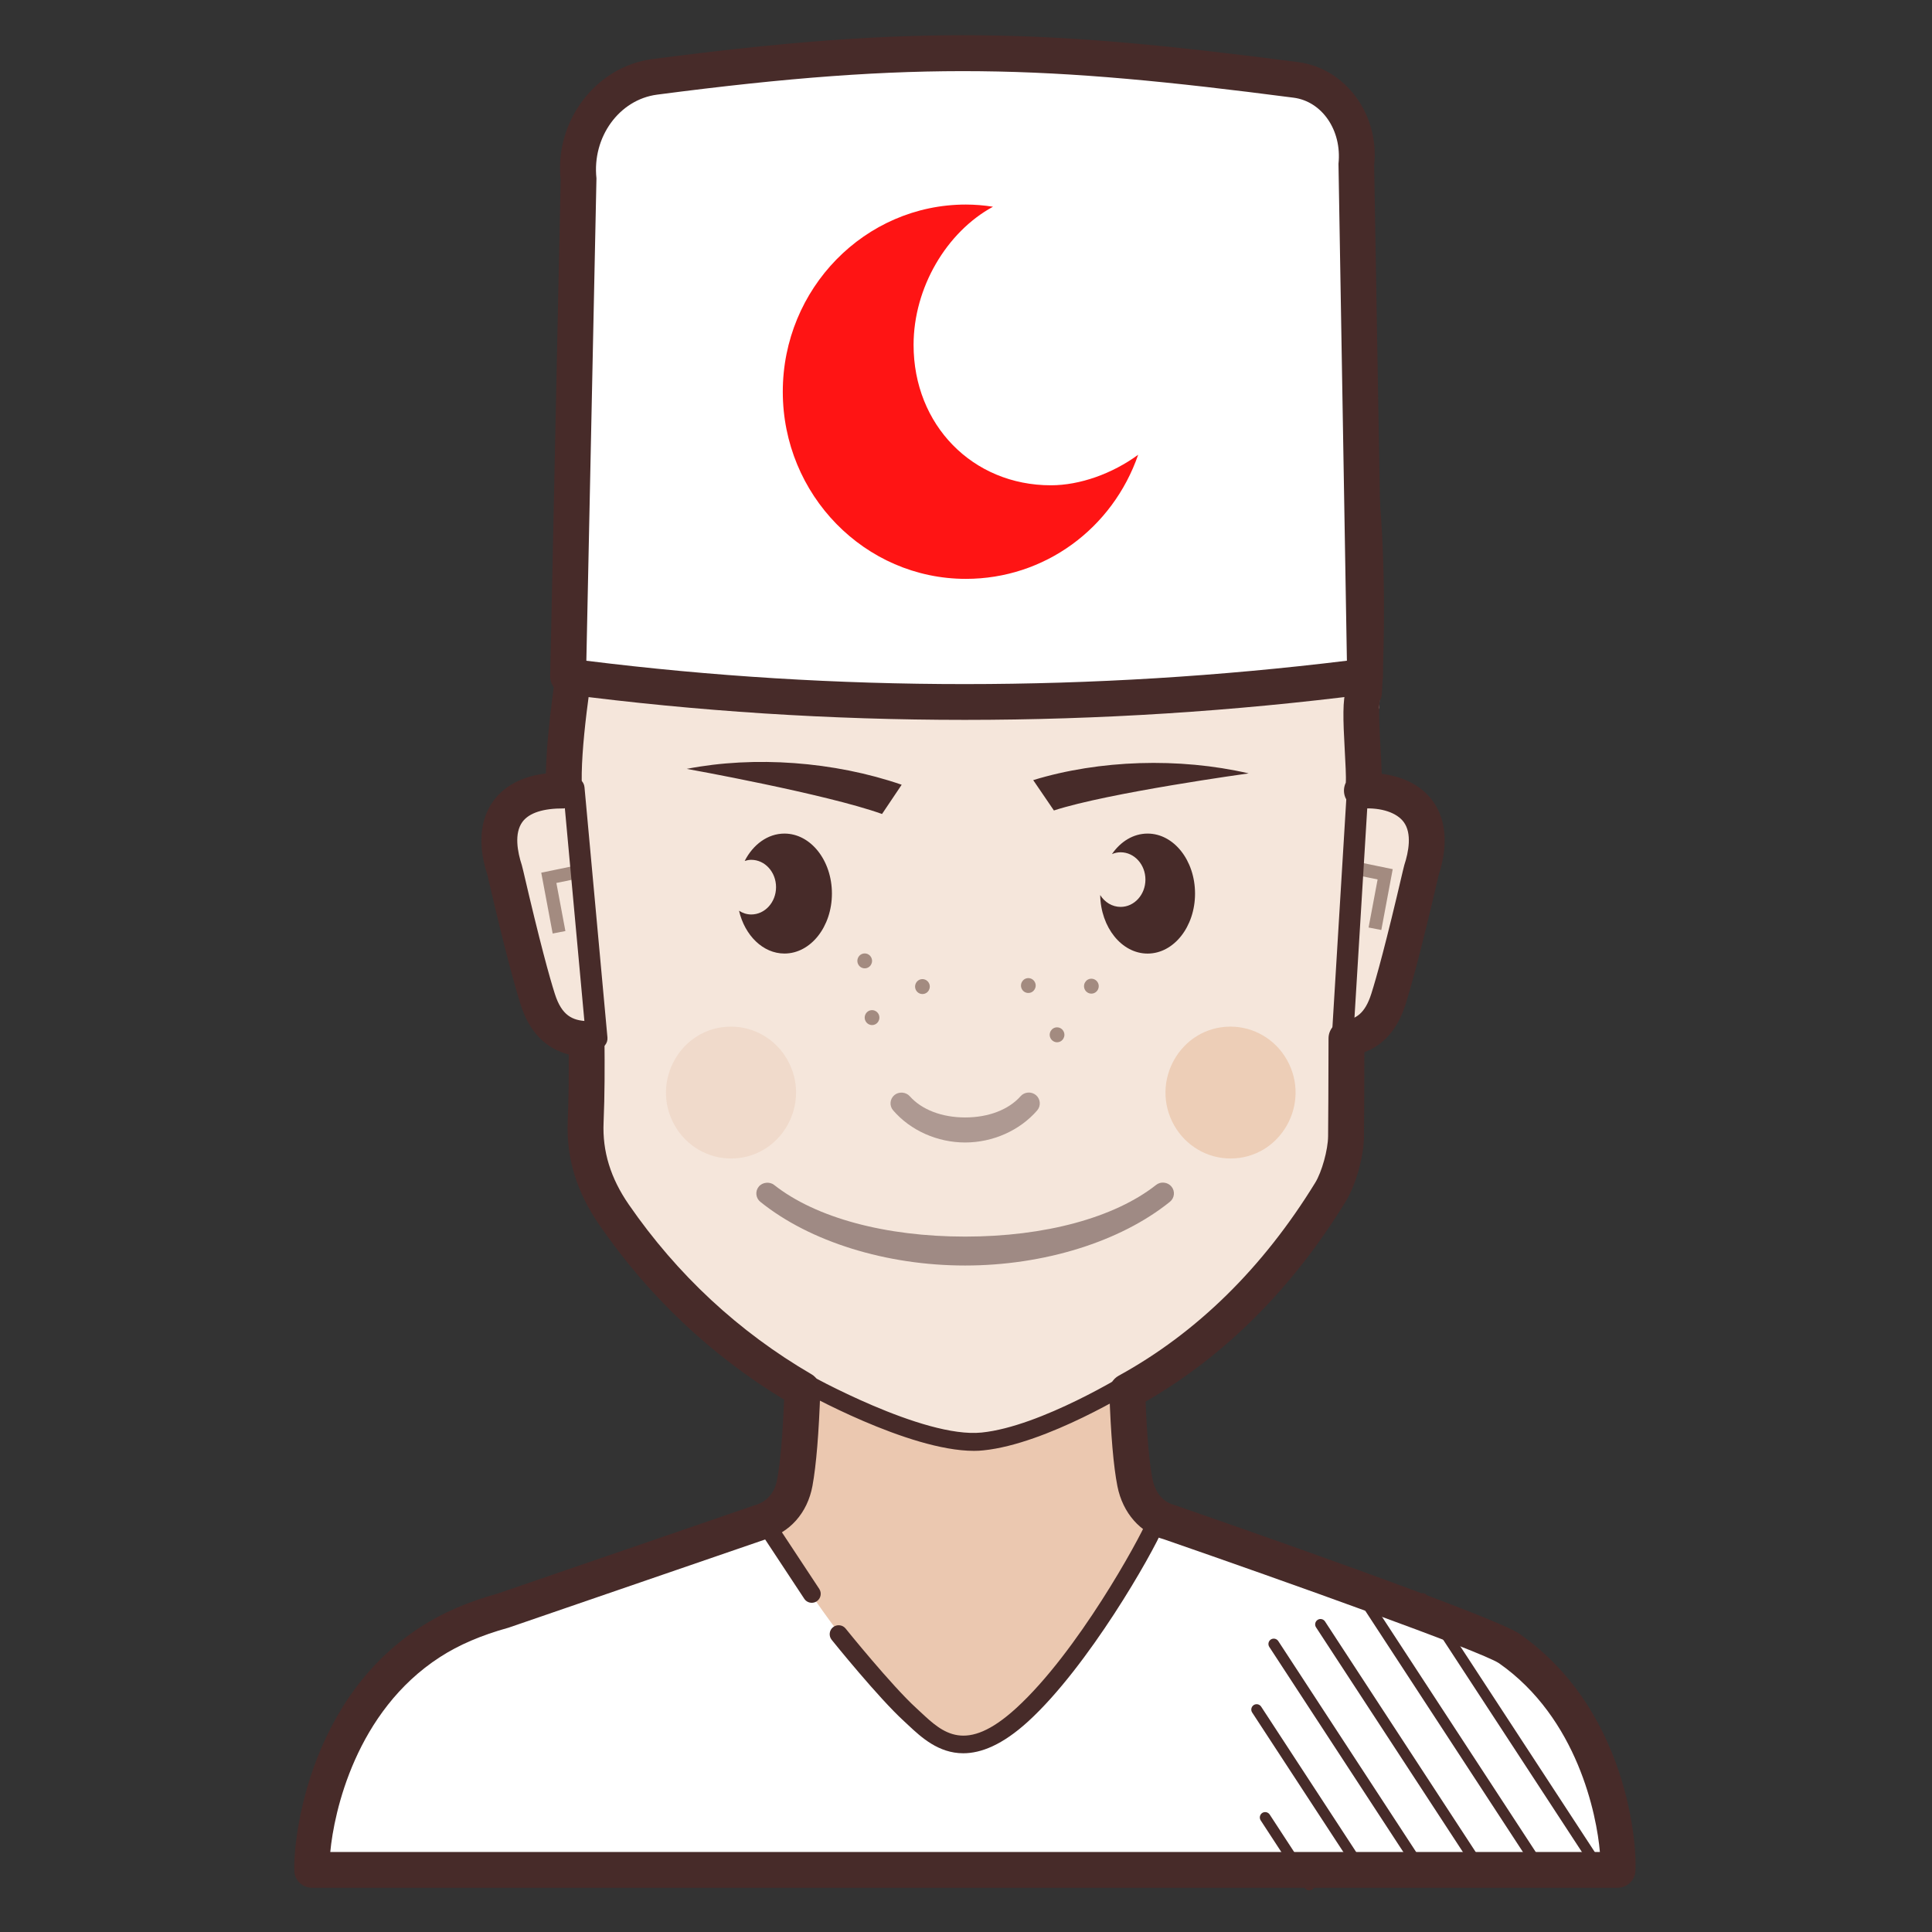 <?xml version="1.0" encoding="utf-8"?>
<svg viewBox="0 0 100 100" xmlns="http://www.w3.org/2000/svg">
  <rect x="0" y="0" width="100" height="100" fill="#333333" stroke="none"/>
  <path fill="#fdfcef" d="M 52.999 70.14 C 49.85 68.655 46.207 69.706 44.863 72.488 C 44.697 72.833 44.572 73.191 44.49 73.553" style=""/>
  <path fill="#472b29" d="M 44.49 74.015 C 44.458 74.015 44.421 74.012 44.387 74.005 C 44.139 73.947 43.981 73.699 44.039 73.449 C 44.129 73.05 44.267 72.659 44.444 72.29 C 45.897 69.281 49.827 68.132 53.195 69.721 C 53.426 69.833 53.528 70.106 53.417 70.338 C 53.308 70.571 53.03 70.667 52.8 70.561 C 49.884 69.184 46.511 70.14 45.278 72.689 C 45.13 72.998 45.016 73.323 44.941 73.654 C 44.893 73.872 44.702 74.015 44.49 74.015 Z" style=""/>
  <path d="M 78.093 85.305 C 76.824 84.417 60.522 78.774 60.522 78.774 C 59.486 78.499 58.909 77.661 58.727 76.726 C 58.505 75.597 58.387 73.789 58.327 72.002 C 62.715 69.591 66.157 66.061 68.843 61.688 C 69.291 60.962 69.641 59.652 69.648 58.801 C 69.664 57.113 69.664 55.425 69.669 53.733 C 70.709 53.587 71.427 52.996 71.839 51.701 C 72.517 49.561 73.527 45.099 73.542 45.06 C 74.45 42.29 73.101 40.859 70.465 40.911 C 70.795 40.706 70.99 37.429 71.389 36.636 C 71.663 32.027 69.535 25.513 69.65 18.794 C 69.65 18.772 65.66 13.387 65.046 13.556 C 65.05 13.467 65.061 13.382 65.061 13.292 C 65.061 8.844 61.098 5.238 56.213 5.238 C 53.388 5.238 50.878 6.447 49.258 8.323 C 47.456 7.193 45.193 6.516 42.726 6.516 C 36.865 6.516 32.116 10.314 32.116 15 C 32.116 15.207 32.136 15.409 32.154 15.614 C 30.777 16.273 31.571 17.346 31.103 18.734 C 30.644 20.101 32.153 23.925 32.095 24.061 L 30.241 24.061 C 29.857 24.064 29.682 25.113 30.493 28.872 C 30.67 29.687 28.988 37.33 29.185 40.901 C 26.551 40.848 25.209 42.287 26.119 45.059 C 26.132 45.096 27.143 49.56 27.821 51.698 C 28.277 53.136 29.113 53.711 30.347 53.764 C 30.361 55.192 30.363 56.62 30.301 58.043 C 30.223 59.834 30.764 61.398 31.769 62.856 C 34.34 66.577 37.586 69.619 41.515 71.911 C 41.457 73.701 41.341 75.529 41.122 76.726 C 40.95 77.665 40.362 78.5 39.326 78.774 L 25.999 83.352 C 24.667 83.717 23.385 84.238 22.26 84.968 C 16.379 88.767 16.029 96.332 16.144 96.762 L 49.924 96.762 L 83.705 96.762 C 83.819 96.331 83.562 89.125 78.093 85.305 Z" style="fill: rgb(245, 230, 219);"/>
  <path d="M 49.915 96.602 L 83.459 96.602 C 83.573 96.189 83.317 89.237 77.888 85.553 C 76.626 84.697 60.44 79.252 60.44 79.252 C 59.409 78.988 58.741 78.241 58.354 77.402 C 57.714 76.016 57.992 71.816 57.992 71.816 C 57.992 71.816 53.995 74.234 50.737 74.854 C 47.544 75.169 42.047 72.073 42.047 72.073 C 42.047 72.073 41.765 76.162 41.547 77.315 C 41.376 78.222 40.417 78.988 39.388 79.252 L 26.154 83.67 C 24.829 84.021 23.557 84.525 22.44 85.227 C 16.598 88.892 16.254 96.189 16.368 96.604 L 49.915 96.604 L 49.915 96.602 Z" style="fill: rgb(235, 200, 176);"/>
  <path fill="#472b29" d="M 45.654 42.132 L 46.671 40.618 C 43.182 39.414 39.054 39.113 35.544 39.797 C 35.544 39.795 42.779 41.099 45.654 42.132 Z M 64.631 40.03 C 61.035 39.198 56.895 39.331 53.479 40.379 L 54.55 41.95 C 57.359 41.032 64.631 40.03 64.631 40.03 Z M 40.603 43.146 C 39.74 43.146 38.981 43.71 38.545 44.562 C 38.654 44.528 38.767 44.504 38.884 44.504 C 39.594 44.504 40.168 45.138 40.168 45.919 C 40.168 46.699 39.594 47.333 38.884 47.333 C 38.654 47.333 38.439 47.26 38.252 47.14 C 38.552 48.42 39.493 49.355 40.603 49.355 C 41.961 49.355 43.06 47.965 43.06 46.25 C 43.06 44.535 41.961 43.146 40.603 43.146 Z M 59.399 43.146 C 58.661 43.146 58.003 43.557 57.554 44.208 C 57.694 44.148 57.844 44.114 58.003 44.114 C 58.712 44.114 59.287 44.747 59.287 45.527 C 59.287 46.307 58.712 46.941 58.003 46.941 C 57.565 46.941 57.177 46.697 56.946 46.327 C 56.975 48.006 58.063 49.357 59.399 49.357 C 60.756 49.357 61.855 47.966 61.855 46.252 C 61.855 44.535 60.756 43.146 59.399 43.146 Z" style=""/>
  <path fill="#472b29" d="M 49.955 59.135 C 51.391 59.135 52.784 58.514 53.685 57.474 C 53.886 57.241 53.859 56.885 53.622 56.684 C 53.384 56.484 53.026 56.512 52.826 56.739 C 52.208 57.438 51.162 57.839 49.957 57.839 C 48.752 57.839 47.707 57.438 47.088 56.739 C 46.892 56.519 46.525 56.487 46.291 56.684 C 46.055 56.885 46.026 57.238 46.229 57.472 C 47.126 58.514 48.519 59.135 49.955 59.135 Z" opacity=".41" style=""/>
  <path fill="#472b29" d="M 60.637 61.42 C 60.541 61.303 60.405 61.229 60.254 61.215 C 60.101 61.195 59.956 61.24 59.838 61.333 C 57.682 63.032 54.077 64.006 49.955 64.006 C 45.832 64.006 42.229 63.034 40.072 61.335 C 39.837 61.147 39.459 61.19 39.274 61.42 C 39.077 61.659 39.115 62.014 39.356 62.207 C 41.914 64.271 45.876 65.503 49.953 65.503 C 54.031 65.503 57.992 64.271 60.551 62.207 C 60.795 62.013 60.833 61.659 60.637 61.42 Z" opacity=".49" style=""/>
  <path fill="#472b29" d="M 50.409 75.096 C 47.018 75.096 41.564 72.042 41.32 71.904 C 41.099 71.78 41.018 71.495 41.144 71.273 C 41.268 71.051 41.551 70.972 41.776 71.096 C 41.836 71.132 47.789 74.462 50.812 74.148 C 53.884 73.836 58.35 71.063 58.394 71.035 C 58.612 70.9 58.897 70.969 59.032 71.182 C 59.167 71.399 59.102 71.684 58.883 71.82 C 58.692 71.94 54.19 74.735 50.904 75.07 C 50.747 75.089 50.579 75.096 50.409 75.096 Z" style=""/>
  <path fill="#8e7469" d="M 29.641 45.529 C 29.625 45.298 29.623 45.064 29.646 44.834 L 28.015 45.17 L 28.606 48.319 L 29.265 48.191 L 28.798 45.702 L 29.641 45.529 Z" opacity=".8" style=""/>
  <path d="M 37.838 53.138 C 35.25 53.138 33.632 55.982 34.925 58.258 C 35.527 59.313 36.636 59.963 37.838 59.963 C 40.426 59.963 42.044 57.119 40.749 54.845 C 40.149 53.789 39.039 53.138 37.838 53.138 Z" opacity=".8" style="fill: rgb(238, 215, 198);"/>
  <path fill="#fff" d="M 83.896 96.764 C 83.366 90.56 82.023 86.501 77.871 85.229 C 76.448 84.79 60.109 78.228 60.109 78.228 C 58.746 81.316 53.748 90.06 49.911 90.066 C 46.671 90.07 41.007 81.314 39.427 78.441 C 29.301 82.32 18.423 83.398 16.573 93.021 C 16.523 93.228 16.461 94.757 16.389 96.764 L 83.896 96.764 Z" style=""/>
  <path d="M 63.692 53.138 C 61.104 53.138 59.486 55.982 60.78 58.258 C 61.381 59.313 62.49 59.963 63.692 59.963 C 66.281 59.963 67.898 57.119 66.604 54.845 C 66.004 53.789 64.893 53.138 63.692 53.138 Z" opacity=".8" style="fill: rgb(235, 200, 174);"/>
  <path fill="#8e7469" d="M 44.757 49.35 C 44.465 49.35 44.283 49.671 44.429 49.928 C 44.496 50.047 44.621 50.121 44.757 50.121 C 45.05 50.121 45.233 49.8 45.086 49.543 C 45.019 49.422 44.893 49.35 44.757 49.35 Z M 45.137 52.285 C 44.845 52.285 44.661 52.607 44.809 52.864 C 44.876 52.983 45.002 53.057 45.137 53.057 C 45.43 53.057 45.612 52.736 45.467 52.478 C 45.398 52.359 45.274 52.285 45.137 52.285 Z M 47.745 50.679 C 47.453 50.679 47.269 51.003 47.417 51.26 C 47.484 51.378 47.61 51.451 47.745 51.451 C 48.038 51.451 48.22 51.131 48.075 50.873 C 48.006 50.754 47.882 50.679 47.745 50.679 Z M 53.227 50.627 C 52.934 50.627 52.752 50.948 52.897 51.205 C 52.965 51.325 53.09 51.396 53.227 51.396 C 53.519 51.396 53.703 51.076 53.555 50.819 C 53.488 50.7 53.362 50.627 53.227 50.627 Z M 54.712 53.175 C 54.421 53.175 54.237 53.497 54.385 53.754 C 54.452 53.872 54.578 53.947 54.712 53.947 C 55.006 53.947 55.189 53.625 55.042 53.369 C 54.974 53.249 54.849 53.175 54.712 53.175 Z M 56.489 50.658 C 56.197 50.658 56.014 50.98 56.16 51.237 C 56.227 51.356 56.353 51.43 56.489 51.43 C 56.781 51.43 56.965 51.108 56.819 50.851 C 56.751 50.732 56.624 50.658 56.489 50.658 Z" opacity=".8" style=""/>
  <path fill="#472b29" d="M 30.887 54.303 C 30.603 54.303 30.361 54.086 30.335 53.798 L 29.146 40.845 C 29.118 40.539 29.342 40.269 29.648 40.24 C 29.958 40.223 30.225 40.44 30.253 40.744 L 31.441 53.697 C 31.469 54.001 31.245 54.272 30.939 54.301 C 30.922 54.303 30.905 54.303 30.887 54.303 Z" style=""/>
  <path fill="#8e7469" d="M 70.461 45.347 C 70.476 45.117 70.481 44.882 70.456 44.652 L 72.087 44.988 L 71.497 48.136 L 70.838 48.008 L 71.305 45.52 L 70.461 45.347 Z" opacity=".8" style=""/>
  <path fill="#472b29" d="M 69.5 54.121 C 69.488 54.121 69.476 54.121 69.465 54.121 C 69.156 54.1 68.924 53.839 68.944 53.532 L 69.713 40.889 C 69.732 40.582 70.033 40.377 70.301 40.368 C 70.609 40.388 70.842 40.65 70.822 40.957 L 70.051 53.6 C 70.035 53.894 69.792 54.121 69.5 54.121 Z M 82.58 96.704 C 82.49 96.704 82.402 96.659 82.349 96.578 L 73.405 82.893 C 73.322 82.765 73.357 82.592 73.484 82.507 C 73.612 82.425 73.785 82.461 73.87 82.589 L 82.815 96.274 C 82.899 96.402 82.862 96.575 82.734 96.659 C 82.687 96.689 82.634 96.704 82.58 96.704 Z M 79.828 97.164 C 79.736 97.164 79.648 97.119 79.596 97.037 L 69.61 81.757 C 69.525 81.63 69.562 81.456 69.69 81.37 C 69.819 81.288 69.991 81.326 70.074 81.454 L 80.061 96.734 C 80.146 96.861 80.11 97.034 79.982 97.119 C 79.931 97.149 79.881 97.164 79.828 97.164 Z M 76.42 96.704 C 76.328 96.704 76.239 96.659 76.188 96.578 L 68.117 84.229 C 68.034 84.102 68.07 83.93 68.198 83.845 C 68.324 83.76 68.497 83.797 68.582 83.925 L 76.652 96.274 C 76.737 96.402 76.701 96.575 76.573 96.659 C 76.524 96.689 76.474 96.704 76.42 96.704 Z M 73.638 97.164 C 73.546 97.164 73.457 97.119 73.405 97.037 L 65.699 85.245 C 65.616 85.117 65.65 84.945 65.778 84.86 C 65.906 84.777 66.078 84.813 66.163 84.941 L 73.87 96.734 C 73.955 96.861 73.92 97.034 73.791 97.119 C 73.742 97.149 73.69 97.164 73.638 97.164 Z M 70.755 97.504 C 70.664 97.504 70.574 97.459 70.524 97.378 L 64.812 88.639 C 64.728 88.511 64.764 88.339 64.892 88.254 C 65.02 88.17 65.192 88.207 65.277 88.335 L 70.988 97.074 C 71.07 97.203 71.036 97.373 70.908 97.459 C 70.86 97.489 70.807 97.504 70.755 97.504 Z M 67.767 97.845 C 67.677 97.845 67.586 97.8 67.534 97.718 L 65.254 94.224 C 65.17 94.096 65.205 93.924 65.333 93.838 C 65.463 93.755 65.634 93.792 65.719 93.92 L 68 97.414 C 68.084 97.542 68.048 97.715 67.92 97.8 C 67.873 97.83 67.82 97.845 67.767 97.845 Z" style=""/>
  <g transform="matrix(1.854, 0, 0, 1.854, -43.538, -35.657)" style="">
    <path fill="#472b29" d="M68.644,71.936H32.196c-0.227,0-0.425-0.152-0.483-0.371c-0.085-0.321,0.104-4.711,3.512-6.911 c0.608-0.394,1.334-0.708,2.157-0.934l7.158-2.46c0.469-0.126,0.601-0.507,0.64-0.723c0.089-0.483,0.154-1.232,0.193-2.229 c-2.045-1.241-3.779-2.881-5.158-4.879c-0.637-0.921-0.925-1.87-0.882-2.901c0.027-0.618,0.031-1.237,0.028-1.856 c-0.651-0.168-1.103-0.636-1.343-1.394c-0.148-0.469-0.426-1.457-0.901-3.505l-0.024-0.105c-0.348-1.054-0.099-1.719,0.172-2.085 c0.228-0.308,0.659-0.662,1.459-0.757c0.021-1.237,0.291-2.961,0.496-4.264c0.11-0.704,0.236-1.502,0.225-1.673 c-0.485-2.239-0.317-2.691-0.122-2.938c0.006-0.007,0.012-0.014,0.018-0.021c0.005-0.054,0.014-0.126,0.023-0.209 c0.112-0.944,0.247-1.998,0.43-2.539c0.066-0.197,0.067-0.391,0.068-0.595c0.001-0.342,0.003-0.83,0.452-1.191 c-0.001-0.022-0.001-0.046-0.001-0.068c0-2.8,2.792-5.077,6.225-5.077c1.233,0,2.411,0.29,3.432,0.843 c0.996-0.979,2.374-1.532,3.844-1.532c2.862,0,5.199,2.106,5.271,4.721c0.315,0.345,0.698,1.115,1.336,2.653 c0.16,0.056,0.334,0.158,0.502,0.337c1.577,1.673,1.145,9.243,1.14,9.32c-0.004,0.067-0.021,0.133-0.052,0.193 c-0.052,0.165-0.009,0.942,0.015,1.36c0.016,0.274,0.028,0.501,0.032,0.688c0.774,0.103,1.194,0.449,1.418,0.752 c0.271,0.365,0.519,1.029,0.162,2.113l-0.015,0.074c-0.477,2.047-0.753,3.034-0.901,3.502c-0.216,0.682-0.602,1.129-1.148,1.334 l-0.001,0.297c-0.002,0.686-0.003,1.37-0.01,2.055c-0.005,0.561-0.229,1.357-0.509,1.813c-1.492,2.43-3.371,4.309-5.588,5.589 c0.04,0.985,0.105,1.713,0.194,2.166c0.044,0.22,0.18,0.605,0.606,0.719c1.515,0.523,8.931,3.104,9.638,3.597l0,0 c3.222,2.252,3.309,6.402,3.223,6.72C69.067,71.784,68.869,71.936,68.644,71.936z M32.704,70.936h35.445 c-0.088-1.026-0.621-3.733-2.817-5.27c-0.498-0.333-6.004-2.3-9.358-3.461c-0.649-0.172-1.147-0.729-1.295-1.481 c-0.109-0.551-0.185-1.436-0.225-2.629c-0.006-0.188,0.094-0.364,0.26-0.455c2.18-1.197,4.026-3.01,5.487-5.388 c0.186-0.302,0.357-0.921,0.36-1.299c0.007-0.684,0.008-1.365,0.01-2.048l0.002-0.685c0.001-0.248,0.185-0.459,0.431-0.493 c0.33-0.046,0.586-0.191,0.764-0.753c0.143-0.45,0.411-1.411,0.88-3.428c0.023-0.101,0.039-0.157,0.04-0.161 c0.122-0.372,0.219-0.886-0.017-1.204c-0.188-0.254-0.61-0.409-1.158-0.376c-0.211-0.007-0.426-0.143-0.489-0.359 c-0.036-0.123-0.023-0.252,0.031-0.362c0.012-0.163-0.011-0.573-0.028-0.882c-0.051-0.912-0.064-1.425,0.042-1.747 c0.165-2.908,0.004-7.565-0.874-8.497c-0.052-0.055-0.097-0.083-0.132-0.083c-0.336,0-0.438-0.248-0.538-0.488 c-0.711-1.721-1.017-2.226-1.129-2.372c-0.046-0.019-0.09-0.043-0.129-0.075c-0.125-0.099-0.194-0.252-0.188-0.411l0.464-0.11 l-0.003-0.011h-0.453c0-2.12-1.917-3.846-4.273-3.846c-1.325,0-2.555,0.543-3.374,1.491c-0.162,0.187-0.437,0.227-0.644,0.097 c-0.938-0.588-2.065-0.898-3.258-0.898c-2.881,0-5.225,1.829-5.225,4.077c0,0.08,0.008,0.158,0.015,0.237 c0.02,0.208-0.089,0.454-0.277,0.545c-0.174,0.083-0.188,0.09-0.189,0.481c0,0.249-0.002,0.559-0.12,0.91 c-0.164,0.488-0.313,1.737-0.384,2.338c-0.054,0.449-0.059,0.486-0.095,0.572c-0.03,0.07-0.075,0.132-0.131,0.181 c-0.016,0.186-0.005,0.722,0.295,2.114c0.052,0.235,0.001,0.615-0.218,2.01c-0.228,1.447-0.54,3.43-0.478,4.558 c0.008,0.139-0.043,0.274-0.14,0.375c-0.096,0.1-0.245,0.127-0.369,0.152c-0.568-0.004-0.966,0.122-1.153,0.375 c-0.236,0.32-0.14,0.836-0.017,1.211c0.001,0.002,0.017,0.059,0.04,0.159c0.468,2.016,0.736,2.977,0.88,3.428 c0.194,0.613,0.492,0.748,0.909,0.766c0.265,0.012,0.476,0.229,0.478,0.495c0.007,0.779,0.008,1.558-0.025,2.335 c-0.035,0.806,0.196,1.555,0.704,2.29c1.353,1.96,3.068,3.554,5.099,4.737c0.158,0.092,0.254,0.265,0.248,0.448 c-0.04,1.194-0.114,2.093-0.22,2.671c-0.139,0.754-0.637,1.314-1.334,1.499l-7.154,2.459c-0.754,0.208-1.386,0.48-1.908,0.818 C33.416,67.012,32.808,69.82,32.704,70.936z"/>
  </g>
  <g transform="matrix(1.854, 0, 0, 1.854, -43.538, -35.657)" style="">
    <path fill="#fff" d="M59.663,21.463c-7.199-0.937-10.786-1.017-17.902-0.084c-1.324,0.174-2.278,1.455-2.124,2.885 l-0.293,13.854c7.38,0.958,14.797,0.949,22.25,0l-0.243-14.321C61.474,22.652,60.723,21.601,59.663,21.463z"/>
    <path fill="#472b29" d="M50.416,39.33c-3.739,0-7.459-0.238-11.137-0.716c-0.253-0.033-0.44-0.251-0.436-0.507l0.293-13.854 c-0.179-1.621,0.968-3.162,2.559-3.371c7.412-0.97,11.005-0.829,18.032,0.085c1.322,0.172,2.273,1.466,2.12,2.883l0.246,14.259 c0.004,0.255-0.184,0.473-0.437,0.505C57.91,39.092,54.153,39.33,50.416,39.33z M39.853,37.679 c6.985,0.871,14.123,0.868,21.233-0.001l-0.235-13.872c0.099-0.943-0.465-1.743-1.252-1.846l0,0 c-6.932-0.901-10.474-1.041-17.772-0.085c-1.058,0.139-1.816,1.187-1.692,2.336L39.853,37.679z"/>
  </g>
  <g transform="matrix(1.854, 0, 0, 1.854, -43.538, -35.657)" style="">
    <path fill="#472b29" d="M44.812 61.708L46.146 63.729M46.146 63.979c-.081 0-.161-.039-.209-.112l-1.333-2.021c-.076-.115-.044-.271.071-.347.112-.074.269-.046.347.071l1.333 2.021c.076.115.044.271-.071.347C46.241 63.966 46.193 63.979 46.146 63.979z"/>
  </g>
  <g transform="matrix(1.854, 0, 0, 1.854, -43.538, -35.657)" style="">
    <path fill="#472b29" d="M50.375,68.18c-0.693,0-1.18-0.454-1.528-0.779l-0.119-0.111c-0.715-0.651-1.974-2.212-2.026-2.277 c-0.087-0.107-0.07-0.266,0.037-0.352c0.108-0.086,0.267-0.07,0.352,0.037c0.013,0.017,1.288,1.597,1.975,2.223l0.124,0.115 c0.616,0.575,1.255,1.172,2.663-0.115c1.714-1.565,3.428-4.703,3.647-5.225c0.054-0.128,0.2-0.188,0.327-0.134 c0.128,0.054,0.188,0.2,0.134,0.327c-0.311,0.739-2.095,3.868-3.771,5.4C51.464,67.952,50.867,68.18,50.375,68.18z"/>
  </g>
  <g transform="matrix(0.752, 0, 0, 0.63, 32.621, 5.707)" style="">
    <path d="M 23.102 38.5 C 16.153 38.5 10.5 31.603 10.5 23.124 C 10.5 14.645 16.153 7.747 23.102 7.747 C 23.715 7.747 24.338 7.808 24.968 7.926 C 21.772 9.998 19.502 14.576 19.502 19.28 C 19.502 25.854 23.565 30.812 28.953 30.812 C 30.951 30.812 33.181 29.859 34.961 28.303 C 33.194 34.387 28.503 38.5 23.102 38.5 Z" style="fill: rgb(255, 20, 20); fill-rule: nonzero;"/>
  </g>
</svg>